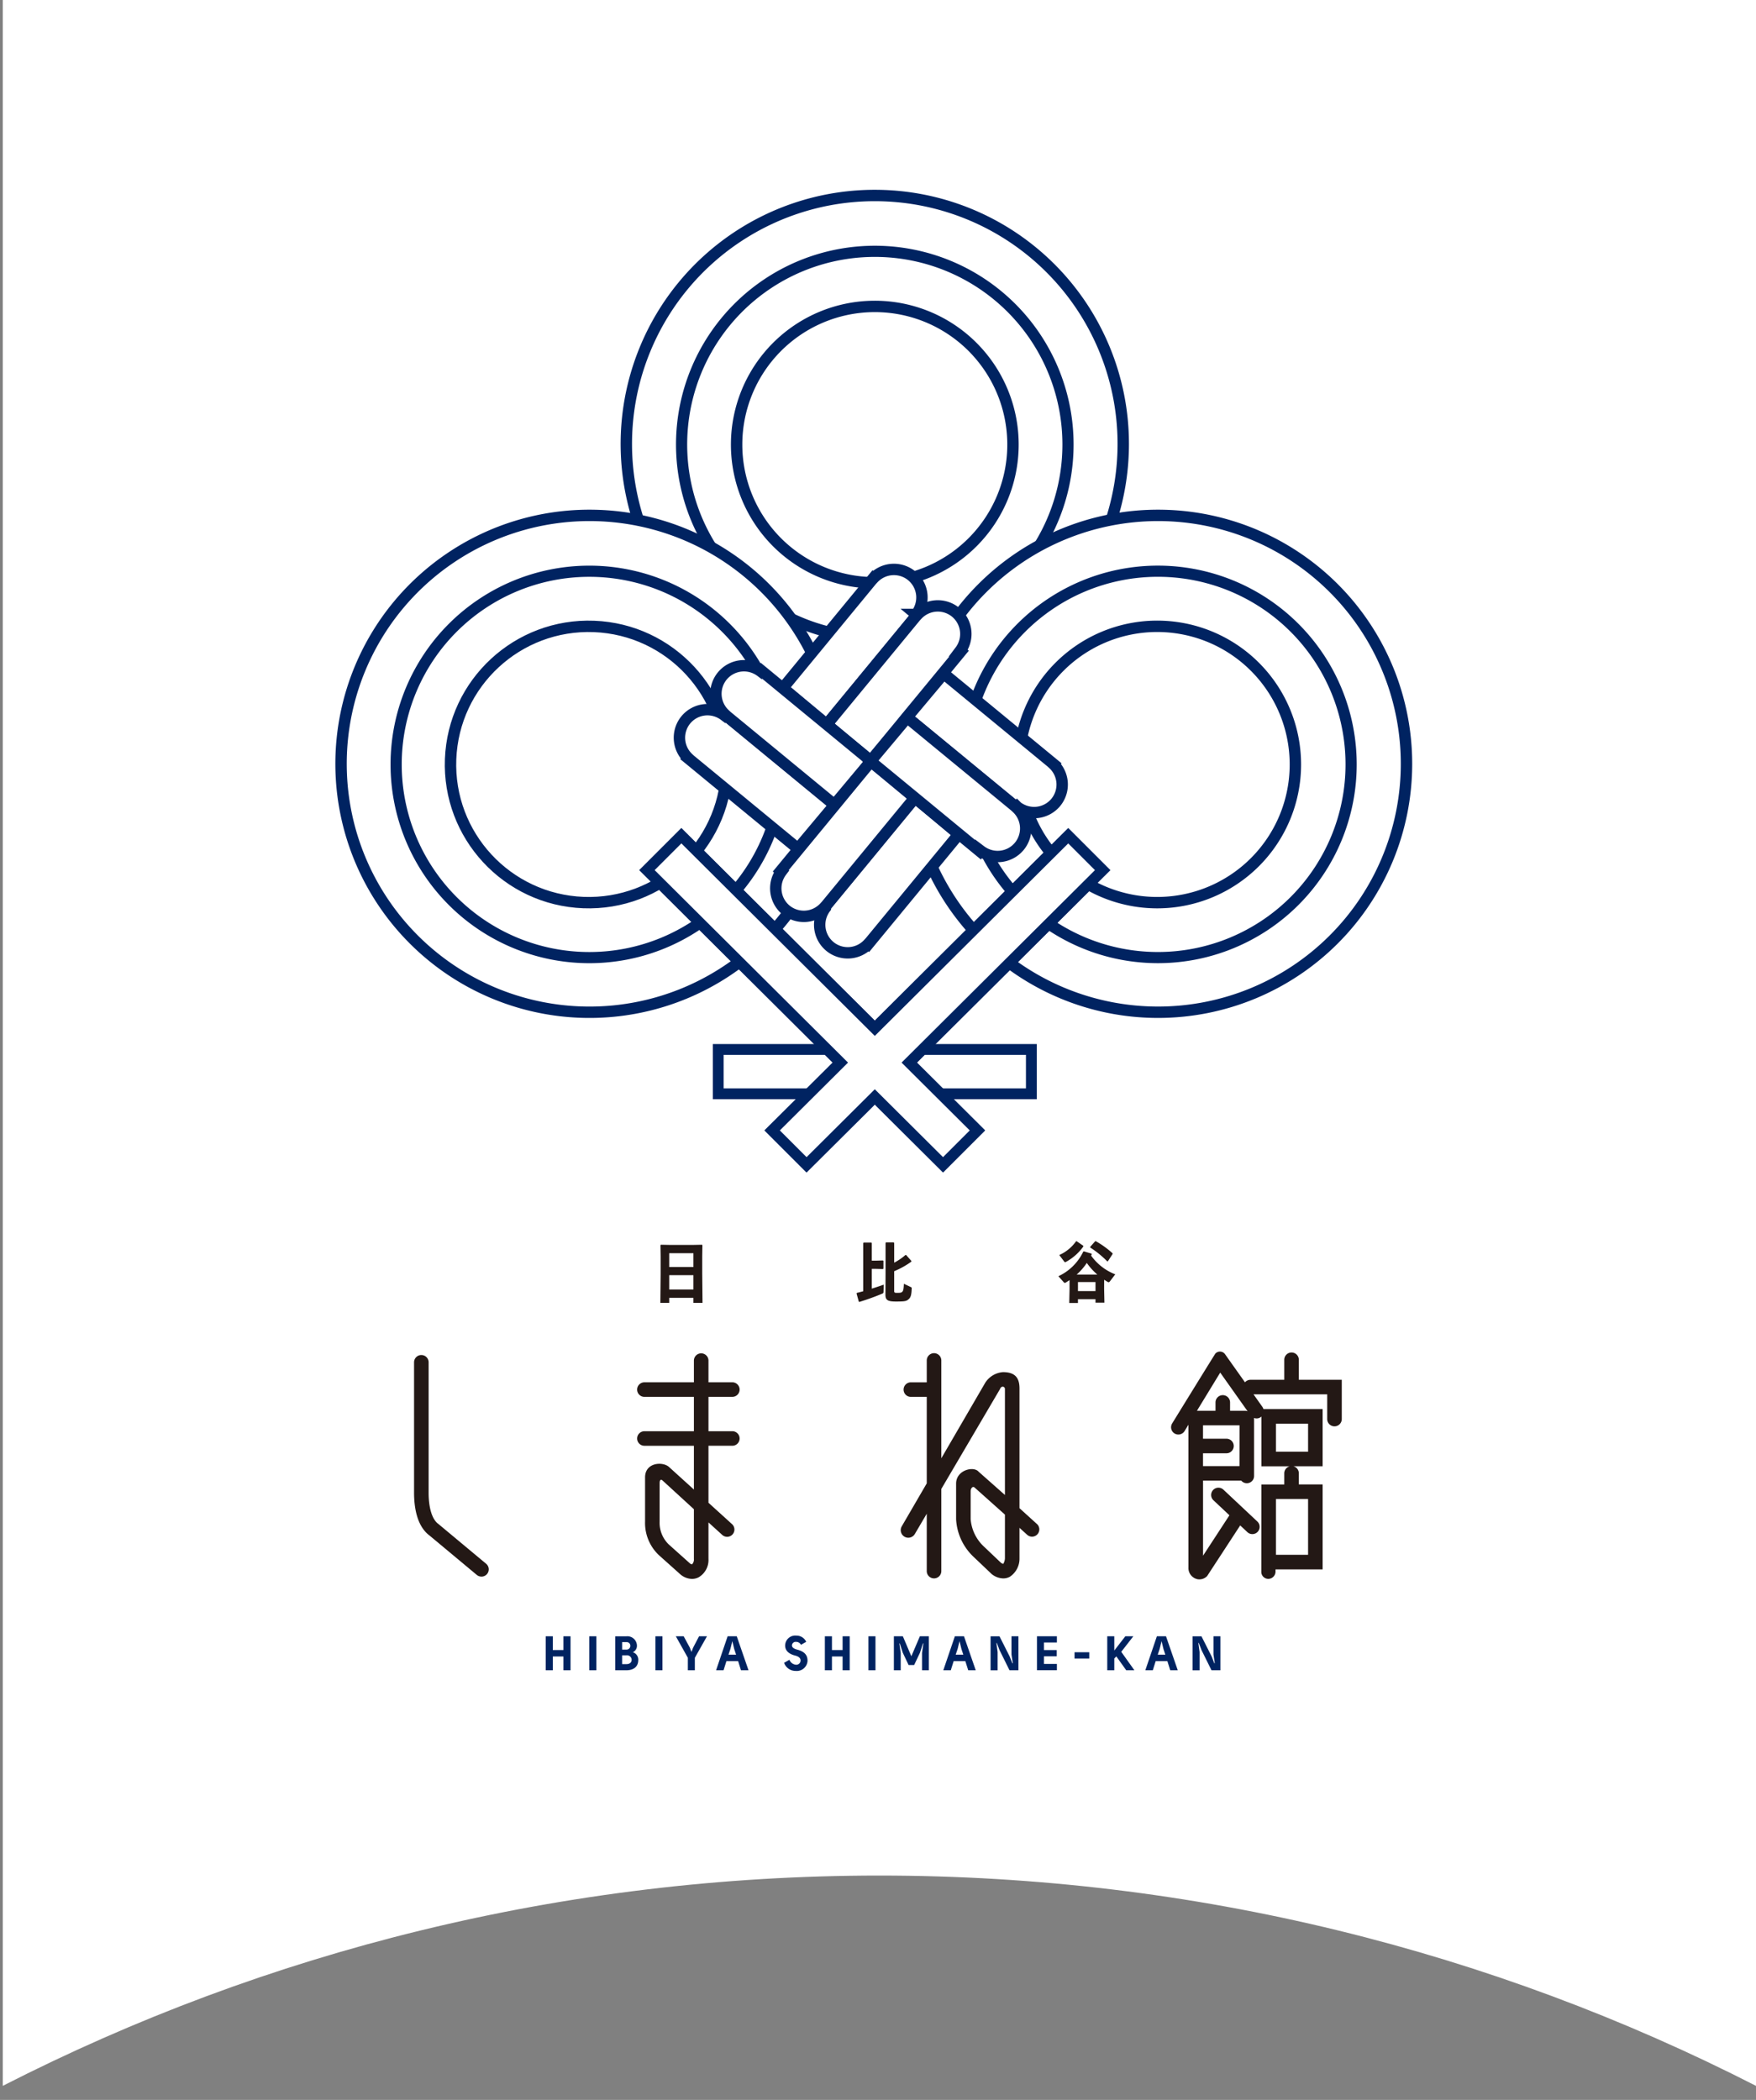 <svg xmlns="http://www.w3.org/2000/svg" xmlns:xlink="http://www.w3.org/1999/xlink" width="220.313" height="263.483" viewBox="0 0 220.313 263.483">
  <rect x="0" y="0" width="220.313" height="263.483" fill="#808080" stroke="none"/>
  <defs>
    <clipPath id="clip-path">
      <rect id="長方形_194" data-name="長方形 194" width="219.9" height="55.014" transform="translate(39.685 209.147)" fill="none"/>
    </clipPath>
  </defs>
  <g id="グループ_242" data-name="グループ 242" transform="translate(-39.685 -0.678)">
    <g id="パス_1725" data-name="パス 1725" fill="#fff">
      <path d="M 259.832 262.127 C 225.625 244.686 188.681 235.845 150.016 235.845 C 111.35 235.845 74.406 244.686 40.199 262.127 L 40.199 0.844 L 259.832 0.844 L 259.832 262.127 Z" stroke="none"/>
      <path d="M 259.666 261.856 L 259.666 1.01 L 40.365 1.01 L 40.365 261.856 C 74.527 244.486 111.416 235.679 150.016 235.679 C 188.615 235.679 225.504 244.486 259.666 261.856 M 259.998 262.398 C 227 245.529 189.62 236.011 150.016 236.011 C 110.412 236.011 73.031 245.529 40.033 262.398 L 40.033 0.678 L 259.998 0.678 L 259.998 262.398 Z" stroke="none"/>
    </g>
    <g id="グループ_241" data-name="グループ 241">
      <path id="パス_1727" data-name="パス 1727" d="M180.612,56.377A31.173,31.173,0,1,1,149.44,25.206a31.172,31.172,0,0,1,31.172,31.171" fill="#fff"/>
      <path id="パス_1728" data-name="パス 1728" d="M180.612,56.377A31.173,31.173,0,1,1,149.44,25.206,31.172,31.172,0,0,1,180.612,56.377Z" fill="none" stroke="#002361" stroke-miterlimit="10" stroke-width="1.429"/>
      <path id="パス_1729" data-name="パス 1729" d="M173.68,56.451a24.24,24.24,0,1,1-24.24-24.239,24.24,24.24,0,0,1,24.24,24.239" fill="#fff"/>
      <path id="パス_1730" data-name="パス 1730" d="M173.68,56.451a24.24,24.24,0,1,1-24.24-24.239A24.24,24.24,0,0,1,173.68,56.451Z" fill="none" stroke="#002361" stroke-miterlimit="10" stroke-width="1.401"/>
      <path id="パス_1731" data-name="パス 1731" d="M166.777,56.463A17.337,17.337,0,1,1,149.44,39.125a17.336,17.336,0,0,1,17.337,17.338" fill="#fff"/>
      <path id="パス_1732" data-name="パス 1732" d="M166.777,56.463A17.337,17.337,0,1,1,149.44,39.125,17.336,17.336,0,0,1,166.777,56.463Z" fill="none" stroke="#002361" stroke-miterlimit="10" stroke-width="1.429"/>
      <path id="パス_1733" data-name="パス 1733" d="M144.82,96.516a31.173,31.173,0,1,1-31.172-31.172A31.172,31.172,0,0,1,144.82,96.516" fill="#fff"/>
      <path id="パス_1734" data-name="パス 1734" d="M144.82,96.516a31.173,31.173,0,1,1-31.172-31.172A31.172,31.172,0,0,1,144.82,96.516Z" fill="none" stroke="#002361" stroke-miterlimit="10" stroke-width="1.429"/>
      <path id="パス_1735" data-name="パス 1735" d="M137.866,96.594a24.24,24.24,0,1,1-24.24-24.241,24.24,24.24,0,0,1,24.24,24.241" fill="#fff"/>
      <path id="パス_1736" data-name="パス 1736" d="M137.866,96.594a24.24,24.24,0,1,1-24.24-24.241A24.24,24.24,0,0,1,137.866,96.594Z" fill="none" stroke="#002361" stroke-miterlimit="10" stroke-width="1.401"/>
      <path id="パス_1737" data-name="パス 1737" d="M130.88,96.6a17.337,17.337,0,1,1-17.337-17.337A17.337,17.337,0,0,1,130.88,96.6" fill="#fff"/>
      <circle id="楕円形_6" data-name="楕円形 6" cx="17.337" cy="17.337" r="17.337" transform="translate(95.549 113.256) rotate(-87.785)" fill="none" stroke="#002361" stroke-miterlimit="10" stroke-width="1.429"/>
      <path id="パス_1738" data-name="パス 1738" d="M216.148,96.516a31.172,31.172,0,1,1-31.172-31.172,31.172,31.172,0,0,1,31.172,31.172" fill="#fff"/>
      <path id="パス_1739" data-name="パス 1739" d="M216.148,96.516a31.172,31.172,0,1,1-31.172-31.172A31.172,31.172,0,0,1,216.148,96.516Z" fill="none" stroke="#002361" stroke-miterlimit="10" stroke-width="1.429"/>
      <path id="パス_1740" data-name="パス 1740" d="M209.2,96.59a24.24,24.24,0,1,1-24.24-24.24A24.24,24.24,0,0,1,209.2,96.59" fill="#fff"/>
      <path id="パス_1741" data-name="パス 1741" d="M209.2,96.59a24.24,24.24,0,1,1-24.24-24.24A24.24,24.24,0,0,1,209.2,96.59Z" fill="none" stroke="#002361" stroke-miterlimit="10" stroke-width="1.401"/>
      <path id="パス_1742" data-name="パス 1742" d="M202.208,96.6a17.337,17.337,0,1,1-17.337-17.337A17.336,17.336,0,0,1,202.208,96.6" fill="#fff"/>
      <path id="パス_1743" data-name="パス 1743" d="M202.208,96.6a17.337,17.337,0,1,1-17.337-17.337A17.336,17.336,0,0,1,202.208,96.6Z" fill="none" stroke="#002361" stroke-miterlimit="10" stroke-width="1.429"/>
      <path id="パス_1744" data-name="パス 1744" d="M154.1,72.948a3.526,3.526,0,0,0-4.845.305l-.014-.012L137.912,87l5.485,4.6,11.327-13.754-.086-.072a3.524,3.524,0,0,0-.541-4.825" fill="#fff"/>
      <path id="パス_1745" data-name="パス 1745" d="M154.1,72.948a3.526,3.526,0,0,0-4.845.305l-.014-.012L137.912,87l5.485,4.6,11.327-13.754-.086-.072A3.524,3.524,0,0,0,154.1,72.948Z" fill="none" stroke="#002361" stroke-miterlimit="10" stroke-width="1.429"/>
      <path id="パス_1746" data-name="パス 1746" d="M159.608,77.525a3.524,3.524,0,0,0-4.845.305l-.014-.012L143.421,91.573l5.487,4.6,11.326-13.755-.085-.072a3.525,3.525,0,0,0-.541-4.824" fill="#fff"/>
      <path id="パス_1747" data-name="パス 1747" d="M159.608,77.525a3.524,3.524,0,0,0-4.845.305l-.014-.012L143.421,91.573l5.487,4.6,11.326-13.755-.085-.072A3.525,3.525,0,0,0,159.608,77.525Z" fill="none" stroke="#002361" stroke-miterlimit="10" stroke-width="1.429"/>
      <path id="パス_1748" data-name="パス 1748" d="M125.75,90.978a3.526,3.526,0,0,0,.305,4.846l-.012.014L139.8,107.165l4.6-5.487L130.646,90.351l-.072.086a3.524,3.524,0,0,0-4.824.541" fill="#fff"/>
      <path id="パス_1749" data-name="パス 1749" d="M125.75,90.978a3.526,3.526,0,0,0,.305,4.846l-.012.014L139.8,107.165l4.6-5.487L130.646,90.351l-.072.086A3.524,3.524,0,0,0,125.75,90.978Z" fill="none" stroke="#002361" stroke-miterlimit="10" stroke-width="1.429"/>
      <path id="パス_1750" data-name="パス 1750" d="M130.326,85.468a3.525,3.525,0,0,0,.306,4.846l-.013.014,13.755,11.326,4.6-5.486L135.223,84.842l-.073.085a3.524,3.524,0,0,0-4.824.541" fill="#fff"/>
      <path id="パス_1751" data-name="パス 1751" d="M130.326,85.468a3.525,3.525,0,0,0,.306,4.846l-.013.014,13.755,11.326,4.6-5.486L135.223,84.842l-.073.085A3.524,3.524,0,0,0,130.326,85.468Z" fill="none" stroke="#002361" stroke-miterlimit="10" stroke-width="1.429"/>
      <path id="パス_1752" data-name="パス 1752" d="M143.78,119.411a3.524,3.524,0,0,0,4.845-.305l.014.012,11.327-13.755-5.486-4.6-11.327,13.754.086.072a3.525,3.525,0,0,0,.541,4.824" fill="#fff"/>
      <path id="パス_1753" data-name="パス 1753" d="M143.78,119.411a3.524,3.524,0,0,0,4.845-.305l.014.012,11.327-13.755-5.486-4.6-11.327,13.754.086.072A3.525,3.525,0,0,0,143.78,119.411Z" fill="none" stroke="#002361" stroke-miterlimit="10" stroke-width="1.429"/>
      <path id="パス_1754" data-name="パス 1754" d="M138.27,114.835a3.525,3.525,0,0,0,4.845-.305l.014.011,11.327-13.753-5.486-4.6-11.327,13.755.085.072a3.525,3.525,0,0,0,.542,4.824" fill="#fff"/>
      <path id="パス_1755" data-name="パス 1755" d="M138.27,114.835a3.525,3.525,0,0,0,4.845-.305l.014.011,11.327-13.753-5.486-4.6-11.327,13.755.085.072A3.525,3.525,0,0,0,138.27,114.835Z" fill="none" stroke="#002361" stroke-miterlimit="10" stroke-width="1.429"/>
      <path id="パス_1756" data-name="パス 1756" d="M172.128,101.381a3.526,3.526,0,0,0-.305-4.846l.012-.013L158.08,85.195l-4.6,5.486,13.755,11.327.072-.086a3.526,3.526,0,0,0,4.824-.541" fill="#fff"/>
      <path id="パス_1757" data-name="パス 1757" d="M172.128,101.381a3.526,3.526,0,0,0-.305-4.846l.012-.013L158.08,85.195l-4.6,5.486,13.755,11.327.072-.086A3.526,3.526,0,0,0,172.128,101.381Z" fill="none" stroke="#002361" stroke-miterlimit="10" stroke-width="1.429"/>
      <path id="パス_1758" data-name="パス 1758" d="M167.551,106.891a3.525,3.525,0,0,0-.3-4.845l.012-.014L153.5,90.706l-4.6,5.486,13.754,11.326.072-.086a3.525,3.525,0,0,0,4.824-.541" fill="#fff"/>
      <path id="パス_1759" data-name="パス 1759" d="M167.551,106.891a3.525,3.525,0,0,0-.3-4.845l.012-.014L153.5,90.706l-4.6,5.486,13.754,11.326.072-.086A3.525,3.525,0,0,0,167.551,106.891Z" fill="none" stroke="#002361" stroke-miterlimit="10" stroke-width="1.429"/>
      <rect id="長方形_195" data-name="長方形 195" width="39.286" height="5.563" transform="translate(129.796 132.357)" fill="#fff"/>
      <rect id="長方形_196" data-name="長方形 196" width="39.286" height="5.563" transform="translate(129.796 132.357)" fill="none" stroke="#002361" stroke-miterlimit="10" stroke-width="1.358"/>
      <path id="パス_1760" data-name="パス 1760" d="M178.022,109.86l-4.313-4.314L149.44,129.7l-24.269-24.156-4.313,4.314,24.259,24.147-8.551,8.511,4.313,4.313,8.561-8.521,8.56,8.521,4.313-4.313-8.55-8.511Z" fill="#fff"/>
      <path id="パス_1761" data-name="パス 1761" d="M178.022,109.86l-4.313-4.314L149.44,129.7l-24.269-24.156-4.313,4.314,24.259,24.147-8.551,8.511,4.313,4.313,8.561-8.521,8.56,8.521,4.313-4.313-8.55-8.511Z" fill="none" stroke="#002361" stroke-miterlimit="10" stroke-width="1.358"/>
      <path id="パス_1762" data-name="パス 1762" d="M178.022,109.86l-4.313-4.314L149.44,129.7l-24.269-24.156-4.313,4.314,24.259,24.147-8.551,8.511,4.313,4.313,8.561-8.521,8.56,8.521,4.313-4.313-8.55-8.511Z" fill="#fff"/>
      <path id="パス_1763" data-name="パス 1763" d="M178.022,109.86l-4.313-4.314L149.44,129.7l-24.269-24.156-4.313,4.314,24.259,24.147-8.551,8.511,4.313,4.313,8.561-8.521,8.56,8.521,4.313-4.313-8.55-8.511Z" fill="none" stroke="#002361" stroke-miterlimit="10" stroke-width="1.358"/>
      <path id="パス_1764" data-name="パス 1764" d="M100.089,198.5a.916.916,0,0,1-.585-.212l-5.928-4.94c-1.6-1.19-1.942-3.574-1.942-5.37V171.612a.914.914,0,0,1,1.828,0v16.369c0,1.923.443,3.348,1.215,3.909l.047.038,5.951,4.959a.914.914,0,0,1-.586,1.616" fill="#231815"/>
      <path id="パス_1765" data-name="パス 1765" d="M120.617,186.053V191.6a5.547,5.547,0,0,0,1.778,4.248l2.684,2.4.07.057a2.311,2.311,0,0,0,1.359.484,1.82,1.82,0,0,0,.828-.2,2.516,2.516,0,0,0,1.236-2.313v-4.574l1.707,1.549a.914.914,0,1,0,1.228-1.353l-2.935-2.664v-7.151h2.993a.913.913,0,1,0,0-1.826h-2.993v-4.31h2.993a.914.914,0,1,0,0-1.828h-2.993V171.4a.914.914,0,1,0-1.828,0v2.721h-6.208a.914.914,0,1,0,0,1.828h6.208v4.31h-6.208a.913.913,0,1,0,0,1.826h6.208v5.491l-3.1-2.81c-.781-.743-3.028-.611-3.028,1.284m2.186.384,3.941,3.611v6.233a.84.84,0,0,1-.237.684.469.469,0,0,1-.248-.109l-2.668-2.388a3.779,3.779,0,0,1-1.146-2.867v-4.8c0-.391.131-.577.358-.36" fill="#231815"/>
      <path id="パス_1766" data-name="パス 1766" d="M123.646,163.521v.631h-1.113l.037-3.593v-2.25l-.022-1.4.059-.049,1.246.025h2.66l1.239-.025.059.049-.022,1.4v2.127l.036,3.716h-1.142v-.631Zm3.037-5.6h-3.037v1.734h3.037Zm0,2.758h-3.037v1.8h3.037Z" fill="#231815"/>
      <path id="パス_1767" data-name="パス 1767" d="M149.617,158.857l.848-.025.059.057v.965l-.059.057-.848-.023h-.553v2.48c.524-.165,1.039-.337,1.5-.5l-.03.885c-.007.147-.036.2-.161.245a30.123,30.123,0,0,1-2.876,1.039l-.066-.041-.28-1.022.037-.074c.258-.057.523-.131.8-.205v-6.038l.052-.066h.973l.051.058v2.209Zm2.256.253a7.024,7.024,0,0,0,1.414-.965h.082l.664.753-.007.082a10.46,10.46,0,0,1-2.153,1.2v2.463c0,.212.037.253.354.253.4,0,.538-.016.656-.131s.177-.287.206-1.006l.9.425c.081.041.081.066.081.164-.021.736-.11,1.1-.354,1.317-.294.279-.486.319-1.629.319-1.1,0-1.319-.212-1.312-.908l.015-2.545v-3.9l.052-.064h.972l.06.073Z" fill="#231815"/>
      <path id="パス_1768" data-name="パス 1768" d="M178.212,162.39l.037,1.736h-1.12v-.433h-2.2v.475h-1.091l.036-1.752V161.3c-.147.1-.294.189-.449.288a.343.343,0,0,1-.14.057c-.052,0-.1-.033-.162-.106l-.649-.728a6.482,6.482,0,0,0,3.125-3.094l.082-.024.958.286.022.082c-.029.057-.052.106-.081.163a6.649,6.649,0,0,0,3.029,2.349l-.648.851c-.075.1-.125.139-.185.139a.264.264,0,0,1-.132-.048c-.148-.083-.288-.173-.428-.263Zm-2.617-5.4.015.082a6.511,6.511,0,0,1-2.2,1.947.24.24,0,0,1-.1.025.125.125,0,0,1-.1-.066l-.626-.826a5.126,5.126,0,0,0,2.107-1.727l.075-.008Zm1.762,3.609a7.7,7.7,0,0,1-1.32-1.457,7.377,7.377,0,0,1-1.267,1.457Zm-.228.941h-2.2v1.136h2.2Zm2.152-3.527-.6.924h-.088a12.36,12.36,0,0,0-2.124-1.726v-.09l.62-.7.073-.009a11.339,11.339,0,0,1,2.109,1.523Z" fill="#231815"/>
      <path id="パス_1769" data-name="パス 1769" d="M190.048,198.842a1.33,1.33,0,0,0,1.091-.415l4.145-6.35.9.844a.914.914,0,1,0,1.252-1.332l-4.239-3.981a.914.914,0,1,0-1.251,1.332l1.986,1.866-3.31,5.071v-9.42h4.794a.91.91,0,0,0,1.61-.585v-7.158a1.02,1.02,0,0,0-.012-.124.872.872,0,0,0,.844-.1.648.648,0,0,0,.088-.077v6.246H201.5a.911.911,0,0,0-.687.882v1.4h-2.871l-.009,10.928a.876.876,0,0,0,.869.914.914.914,0,0,0,.914-.914v-.274h5.91V186.935h-2.986v-1.4a.91.91,0,0,0-.685-.882h3.671v-7.173H198.2a.924.924,0,0,0-.127-.27l-1.117-1.578H206.2v3.1a.914.914,0,1,0,1.828,0v-4.927h-5.388v-2.481a.914.914,0,1,0-1.827,0v2.481h-4.244a.91.91,0,0,0-.686.316l-2.482-3.5a.783.783,0,0,0-1.235-.1c-.169.233-5.415,8.755-5.415,8.755a.914.914,0,1,0,1.561.951l.477-.784v17.909a1.436,1.436,0,0,0,1.256,1.495m5.149-14.213h-4.576v-1.608h2.943a.913.913,0,0,0,0-1.827h-2.943v-1.679H195.2Zm.706-6.941h-1.887v-1.017a.914.914,0,1,0-1.827,0v1.017h-2.33l2.921-4.79,3.433,4.847a.907.907,0,0,0-.31-.057m7.9,18.073h-4.028v-7H203.8Zm-4.028-16.454H203.8v3.518h-4.028Z" fill="#231815"/>
      <path id="パス_1770" data-name="パス 1770" d="M109.042,208.522v1.729h-.889v-4.263h.889v1.729h1.334v-1.729h.89v4.263h-.89v-1.729Z" fill="#002361"/>
      <rect id="長方形_197" data-name="長方形 197" width="0.883" height="4.263" transform="translate(113.619 205.988)" fill="#002361"/>
      <path id="パス_1771" data-name="パス 1771" d="M119.764,208.953c0,.969-.731,1.3-1.5,1.3h-1.388v-4.262h1.4a1.2,1.2,0,0,1,1.321,1.206.87.87,0,0,1-.493.78v.018a.988.988,0,0,1,.663.961m-1-1.771a.45.45,0,0,0-.487-.463h-.542v.938h.542a.467.467,0,0,0,.487-.475m-1.029,2.295h.542c.438,0,.651-.231.651-.542a.575.575,0,0,0-.651-.56h-.542Z" fill="#002361"/>
      <rect id="長方形_198" data-name="長方形 198" width="0.882" height="4.263" transform="translate(121.917 205.988)" fill="#002361"/>
      <path id="パス_1772" data-name="パス 1772" d="M126.644,207.419l.748-1.431h.993l-1.523,2.7v1.564h-.877v-1.564l-1.509-2.7h.986l.773,1.431.194.511h.019Z" fill="#002361"/>
      <path id="パス_1773" data-name="パス 1773" d="M130.825,209.106l-.36,1.145h-.938l1.449-4.263h1.145l1.474,4.263h-.944l-.359-1.145Zm.5-1.534-.243.724h.956l-.231-.7-.238-.974h-.012Z" fill="#002361"/>
      <path id="パス_1774" data-name="パス 1774" d="M139.573,206.689a.463.463,0,0,0-.524.438c-.011.316.372.456.622.529.664.17,1.364.494,1.327,1.455a1.35,1.35,0,0,1-1.473,1.225,1.534,1.534,0,0,1-1.468-1.017l.67-.384a.97.97,0,0,0,.816.621.534.534,0,0,0,.584-.492c.025-.409-.365-.573-.669-.653-.438-.11-1.279-.407-1.267-1.278a1.267,1.267,0,0,1,1.389-1.23,1.342,1.342,0,0,1,1.254.78l-.658.377a.665.665,0,0,0-.6-.371" fill="#002361"/>
      <path id="パス_1775" data-name="パス 1775" d="M144.064,208.522v1.729h-.889v-4.263h.889v1.729H145.4v-1.729h.889v4.263H145.4v-1.729Z" fill="#002361"/>
      <rect id="長方形_199" data-name="長方形 199" width="0.883" height="4.263" transform="translate(148.641 205.988)" fill="#002361"/>
      <path id="パス_1776" data-name="パス 1776" d="M152.569,206.884h-.048l.17,1.205v2.162h-.858v-4.263h1.126l1.065,2.508,1.072-2.508h1.126v4.263h-.858v-2.162l.171-1.218h-.049l-.378,1.175-.73,1.547h-.7l-.731-1.547Z" fill="#002361"/>
      <path id="パス_1777" data-name="パス 1777" d="M159.333,209.106l-.359,1.145h-.938l1.449-4.263h1.145l1.474,4.263h-.944l-.36-1.145Zm.5-1.534-.244.724h.957l-.232-.7-.238-.974h-.012Z" fill="#002361"/>
      <path id="パス_1778" data-name="パス 1778" d="M166.357,208.515l.341.865.055-.006-.164-1.108v-2.277h.87v4.263h-1.12l-1.26-2.551-.329-.872-.054.007.152,1.12v2.3h-.883v-4.263h1.12Z" fill="#002361"/>
      <path id="パス_1779" data-name="パス 1779" d="M170.666,206.768v.949h1.6v.785h-1.6v.956h1.62v.786h-2.5v-4.257h2.5v.78Z" fill="#002361"/>
      <rect id="長方形_200" data-name="長方形 200" width="1.845" height="0.791" transform="translate(174.5 207.991)" fill="#002361"/>
      <path id="パス_1780" data-name="パス 1780" d="M179.489,207.773l1.382-1.785h1.005l-1.517,1.949,1.65,2.313h-1.024l-1.241-1.736-.256.263v1.473h-.883v-4.262h.883Z" fill="#002361"/>
      <path id="パス_1781" data-name="パス 1781" d="M184.68,209.106l-.36,1.145h-.938l1.449-4.263h1.145l1.474,4.263h-.944l-.359-1.145Zm.5-1.534-.244.724h.956l-.231-.7-.238-.974h-.012Z" fill="#002361"/>
      <path id="パス_1782" data-name="パス 1782" d="M191.7,208.515l.341.865.054-.006-.164-1.108v-2.277h.871v4.263h-1.12l-1.261-2.551-.33-.872-.055.007.152,1.12v2.3h-.883v-4.263h1.12Z" fill="#002361"/>
      <path id="パス_1783" data-name="パス 1783" d="M169.781,191.9l-2.187-1.985V174.893c0-1.326-.546-2.047-2.071-2.047a2.888,2.888,0,0,0-2.232,1.339l-5.505,9.469V171.38a.914.914,0,1,0-1.828,0v2.744h-1.993a.913.913,0,1,0,0,1.826h1.993V186.8l-3.136,5.393a.95.95,0,0,0,.344,1.3.94.94,0,0,0,.478.13.952.952,0,0,0,.822-.474l1.492-2.538v7.2a.914.914,0,0,0,1.828,0V187.5l7.364-12.532c.16-.452.617-.335.617,0V188.26l-3.313-2.933c-.633-.725-2.814-.195-2.814,1.507V191.3a7,7,0,0,0,2.233,4.76l2.208,2.1.112.091a2.4,2.4,0,0,0,1.365.477,1.755,1.755,0,0,0,.813-.2,2.72,2.72,0,0,0,1.223-2.323v-3.823l.959.869a.912.912,0,0,0,1.29-.061.914.914,0,0,0-.062-1.292m-4.014,4.307a1.451,1.451,0,0,1-.21.695.682.682,0,0,1-.274-.122l-2.126-2.022a5.254,5.254,0,0,1-1.69-3.458v-3.487c0-.442.289-.7.519-.464l3.781,3.376Z" fill="#231815"/>
    </g>
  </g>
</svg>
